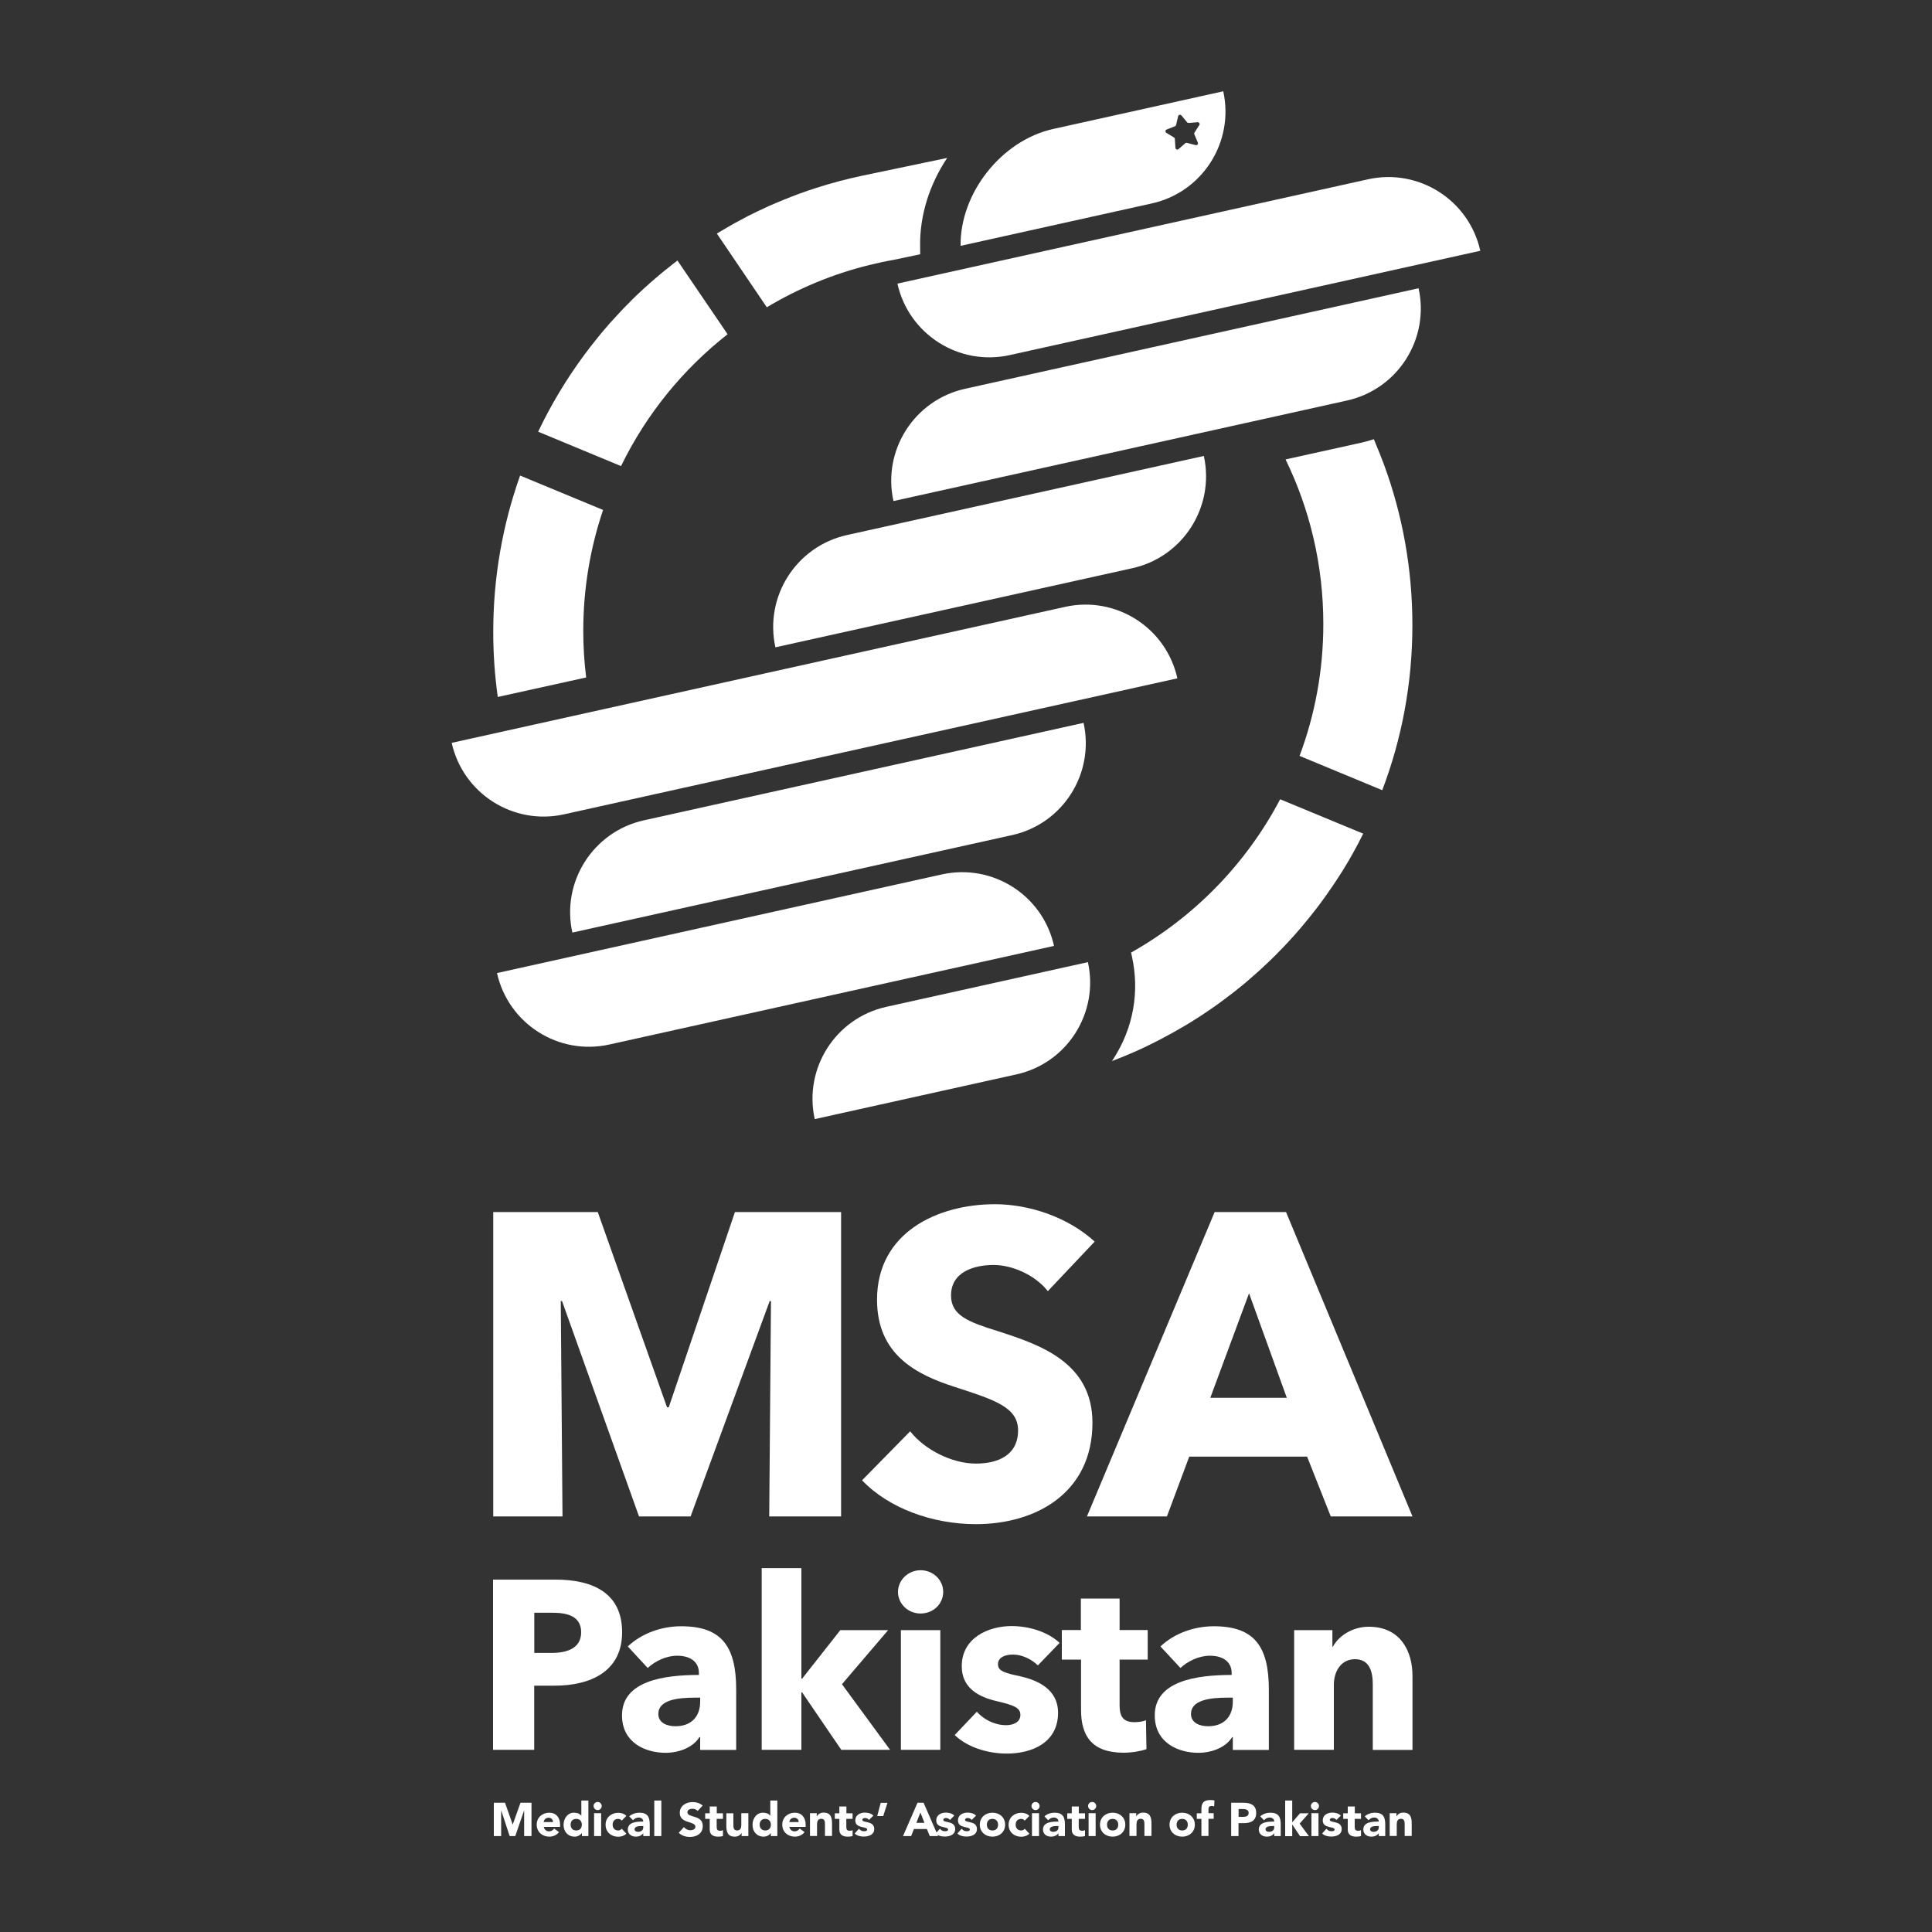<svg xmlns="http://www.w3.org/2000/svg" xmlns:xlink="http://www.w3.org/1999/xlink" id="Layer_1" x="0px" y="0px" viewBox="0 0 2000 2000" style="enable-background:new 0 0 2000 2000;" xml:space="preserve"><rect x="0" y="0" width="2000" height="2000" fill="#333333" stroke="none"/><style type="text/css">	.st0{fill:#FFFFFF;}</style><g>	<g>		<path class="st0" d="M1532.4,259.6l-487.2,108c-52.5,11.6-104.5-21.5-116.2-74l0,0l487.2-108   C1468.7,174,1520.7,207.1,1532.4,259.6L1532.4,259.6z"></path>		<path class="st0" d="M1394.5,414.6L924.9,518.7l0,0c-11.6-52.5,21.5-104.5,74-116.2l469.6-104.1v0   C1480.1,350.9,1447,402.9,1394.5,414.6z"></path>		<path class="st0" d="M1172.2,588.2l-369.5,81.9v0c-11.6-52.5,21.5-104.5,74-116.2l369.5-81.9v0   C1257.8,524.5,1224.7,576.6,1172.2,588.2z"></path>		<path class="st0" d="M1218.8,702.2L583.8,843c-52.5,11.6-104.5-21.5-116.2-74l0,0l635.1-140.8   C1155.2,616.6,1207.2,649.7,1218.8,702.2L1218.8,702.2z"></path>		<path class="st0" d="M1047.7,864.5L592.5,965.4l0,0c-11.6-52.5,21.5-104.5,74-116.2l455.2-100.9v0   C1133.3,800.9,1100.2,852.9,1047.7,864.5z"></path>		<path class="st0" d="M1091.1,979.2l-460.4,102.1c-52.5,11.6-104.5-21.5-116.2-74v0L975,905.2   C1027.5,893.6,1079.5,926.7,1091.1,979.2L1091.1,979.2z"></path>		<path class="st0" d="M1052.2,1112.2l-208.8,46.3l0,0c-11.6-52.5,21.5-104.5,74-116.2l208.8-46.3v0   C1137.8,1048.6,1104.7,1100.6,1052.2,1112.2z"></path>		<path class="st0" d="M753.2,346c-46.4,36.4-84.3,83-110.3,136.5l-85.8-35.6c13.3-28,29.3-54.5,47.5-79.2c4-5.4,8-10.6,12.2-15.8   c2.1-2.7,4.3-5.4,6.5-8c0.6-0.7,1.2-1.4,1.8-2.1c1.8-2.1,3.7-4.3,5.5-6.4c0.5-0.6,1-1.1,1.5-1.7c2.3-2.6,4.7-5.1,7-7.6   c2.5-2.8,5.1-5.5,7.7-8.2c0.1,0,0.1-0.1,0.1-0.1c2.6-2.7,5.2-5.3,7.9-8c2.7-2.7,5.4-5.3,8.2-7.8c2.6-2.5,5.3-5,8-7.3   c0.6-0.5,1.1-1,1.6-1.5c2.2-1.9,4.3-3.8,6.5-5.6c0.9-0.8,1.7-1.5,2.7-2.3c2.2-1.9,4.4-3.7,6.6-5.5c0.2-0.2,0.4-0.4,0.7-0.5   c2.8-2.3,5.6-4.5,8.5-6.8c1.2-0.9,2.4-1.9,3.7-2.8L753.2,346z"></path>		<path class="st0" d="M603.8,653c0,16.4,1,32.5,3,48.3l-91.5,20.2c-3.1-22-4.7-44.5-4.7-67.4c0-56.8,9.8-111.2,27.8-161.8   l85.9,35.6C611,567.3,603.8,609.3,603.8,653z"></path>		<line class="st0" x1="895.8" y1="276.2" x2="894" y2="276.6"></line>		<path class="st0" d="M1462.1,647.2c0,60.1-11,117.7-31.2,170.8l-85.6-35.5c15.9-42.5,24.6-88.4,24.6-136.5   c0-61.1-14-118.9-39.1-170.4l77.8-17.2c4.6-1,9.1-2.3,13.5-3.7c0.1-0.1,0.1-0.1,0.1-0.1c0.7,1.6,1.3,3.1,1.9,4.7   c3.1,7.2,5.9,14.5,8.7,21.9C1451.8,532.9,1462.1,588.8,1462.1,647.2z"></path>		<path class="st0" d="M1411.2,863c-3.5,7-7.1,13.9-10.9,20.7c-2.6,4.7-5.3,9.3-8.1,13.8c-1.5,2.5-3,5-4.6,7.4   c-4.7,7.4-9.5,14.6-14.6,21.7c-6.7,9.5-13.7,18.6-21.2,27.6c-7.3,9-15,17.6-23,26c-2.7,2.8-5.4,5.5-8.1,8.3   c-2.6,2.6-5.1,5.1-7.8,7.6c-3,2.9-6,5.7-9,8.4c-2.9,2.6-5.7,5.1-8.7,7.7c-2.9,2.6-5.9,5.1-8.8,7.5c-6,5-12.1,9.7-18.3,14.3   c-2.5,1.9-5.1,3.8-7.7,5.7c-1.5,1-2.9,2.1-4.4,3.1c-7.8,5.5-15.6,10.6-23.7,15.6c-1.9,1.2-3.8,2.3-5.7,3.4   c-8.4,5-17,9.8-25.7,14.3c-2.7,1.4-5.4,2.8-8.1,4.1c-2.7,1.3-5.5,2.7-8.1,4c-2.8,1.3-5.5,2.6-8.3,3.8c-5.5,2.4-11.1,4.8-16.8,7.1   c-2.8,1.1-5.6,2.2-8.5,3.3c0.8-1.1,1.5-2.2,2.2-3.4c19.9-31.3,26.5-68.5,18.5-104.7l-0.9-4.2c65.5-36.9,119.3-92.1,154.3-158.7   L1411.2,863z"></path>		<path class="st0" d="M1002.2,1123"></path>		<path class="st0" d="M1266.3,94.5l-176,39c-53.4,11.8-96.6,66.3-95.9,121l197.9-43.9C1244.8,199,1277.9,147,1266.3,94.5z    M1241.5,129.5l-5,7.8c-0.3,0.5-0.4,1.2-0.1,1.8l3.6,8.5c0.6,1.5-0.7,3-2.3,2.6l-9-2.3c-0.6-0.2-1.3,0-1.7,0.4l-7,6.1   c-1.2,1-3.1,0.3-3.2-1.3l-0.6-9.3c0-0.6-0.4-1.2-0.9-1.5l-7.9-4.8c-1.4-0.8-1.2-2.9,0.3-3.4l8.6-3.4c0.6-0.2,1-0.7,1.2-1.4l2.1-9   c0.4-1.6,2.3-2,3.4-0.8l5.9,7.1c0.4,0.5,1,0.7,1.7,0.7l9.2-0.8C1241.3,126.4,1242.4,128.1,1241.5,129.5z"></path>		<path class="st0" d="M980.5,163.5l-88,18.4l0,0c-16.1,3.4-32,7.6-47.4,12.6c-5.9,1.9-11.8,3.8-17.6,6c-10.8,4-21.6,8.4-32,13   c-2.7,1.3-5.4,2.5-8.1,3.8c-1.2,0.5-2.4,1.1-3.5,1.6c-6.5,3.1-13,6.4-19.3,9.9c-3.4,1.8-6.7,3.7-10,5.6c-3.3,1.9-6.6,3.8-9.9,5.8   c-0.8,0.5-1.7,1-2.6,1.6l51.7,76.3c32.5-19.5,68.1-34.4,105.9-43.7c8.5-2.1,17.2-4,26-5.5l0.4-0.1l26.5-5.6l-0.1-8.2   C952,222.5,962.5,190.5,980.5,163.5z"></path>	</g>	<g>		<g>			<path class="st0" d="M796.3,1569.8l1.8-223h-1.3l-81.9,223h-53.4l-79.7-223h-1.3l1.8,223h-71.7v-315.1h108.2l71.7,202.1h1.8    l68.5-202.1h109.9v315.1H796.3z"></path>			<path class="st0" d="M1084.7,1336.6c-12.9-16.5-36.5-27.1-56.1-27.1c-19.6,0-44.1,6.7-44.1,31.6c0,20.9,18.7,27.6,48.5,36.9    c42.7,13.8,97.9,32,97.9,94.8c0,72.5-58.3,105-120.6,105c-45,0-90.4-16.5-117.9-45.4l49.8-50.7c15.1,19.1,43.2,33.4,68.1,33.4    c23.1,0,43.6-8.9,43.6-34.3c0-24-24-31.6-65.4-45c-40.1-12.9-80.6-33.4-80.6-90.4c0-69.9,63.2-98.8,122-98.8    c35.6,0,75.7,13.4,103.3,38.7L1084.7,1336.6z"></path>			<path class="st0" d="M1377.6,1569.8l-24.5-61.9h-122l-23.1,61.9h-82.8l132.2-315.1h73.9l130.9,315.1H1377.6z M1293,1338.8    l-40.1,108.2h79.2L1293,1338.8z"></path>		</g>		<g>			<path class="st0" d="M574.2,1745h-21.2v66.4h-42.6v-176.2h64.7c38.6,0,68.9,13.9,68.9,54.3C644.2,1730.3,611.1,1745,574.2,1745z     M571.8,1669.5h-18.7v41.6H571c15.9,0,30.6-4.7,30.6-21.4C601.6,1672.8,586.9,1669.5,571.8,1669.5z"></path>			<path class="st0" d="M649.9,1704.4c14.4-13.7,35.1-20.9,55.2-20.9c41.6,0,57,20.4,57,65.5v62.5h-37.3v-13.2H724    c-6.2,10.2-20.4,16.2-35.1,16.2c-19.7,0-45-9.7-45-38.8c0-35.8,43.6-41.8,79.6-41.8v-2c0-12.2-9.7-17.9-22.4-17.9    c-11.7,0-23.1,5.7-30.6,12.7L649.9,1704.4z M724.8,1757.4h-5.2c-17.9,0-38.1,2.2-38.1,16.9c0,9.5,9.5,12.7,17.7,12.7    c16.4,0,25.6-10,25.6-25.4V1757.4z"></path>			<path class="st0" d="M921.4,1811.4h-50.5l-40.6-59.5h-0.7v59.5h-41.1v-188.1h41.1v114.5h0.7l39.6-50.3h49.5l-47.8,56    L921.4,1811.4z"></path>			<path class="st0" d="M953,1670.3c-13.2,0-23.4-10.2-23.4-22.4c0-11.9,10.2-22.4,23.4-22.4c12.9,0,23.4,10,23.4,22.4    C976.4,1660.6,965.9,1670.3,953,1670.3z M932.6,1811.4v-123.9h40.8v123.9H932.6z"></path>			<path class="st0" d="M1074.4,1724c-6.5-6.2-15.9-11.2-25.9-11.2c-7.7,0-15.4,2.7-15.4,10c0,7,6.7,9,22.6,12.4    c18.9,4.2,39.6,13.7,39.6,37.8c0,31.4-27.6,42.3-53,42.3c-20.2,0-41.1-6.7-54-19.2l22.9-24.1c7.2,8,18.4,13.9,30.4,13.9    c6.7,0,14.7-2.7,14.7-10.7c0-7.7-7.7-10.2-24.6-14.2c-17.2-4-36.1-12.7-36.1-36.1c0-29.6,27.9-41.6,51.5-41.6    c18.4,0,37.6,6,49.8,17.4L1074.4,1724z"></path>			<path class="st0" d="M1159,1718.1v47.3c0,11.4,3.7,17.4,15.4,17.4c4,0,9-0.7,11.9-2l0.5,29.9c-5.5,2-14.9,3.7-23.6,3.7    c-33.1,0-44.1-17.7-44.1-44.1v-52.3h-19.9v-30.6h19.7v-32.6h40.1v32.6h29.1v30.6H1159z"></path>			<path class="st0" d="M1201.3,1704.4c14.4-13.7,35.1-20.9,55.2-20.9c41.6,0,57,20.4,57,65.5v62.5h-37.3v-13.2h-0.7    c-6.2,10.2-20.4,16.2-35.1,16.2c-19.7,0-45-9.7-45-38.8c0-35.8,43.6-41.8,79.6-41.8v-2c0-12.2-9.7-17.9-22.4-17.9    c-11.7,0-23.1,5.7-30.6,12.7L1201.3,1704.4z M1276.2,1757.4h-5.2c-17.9,0-38.1,2.2-38.1,16.9c0,9.5,9.5,12.7,17.7,12.7    c16.4,0,25.6-10,25.6-25.4V1757.4z"></path>			<path class="st0" d="M1421.1,1811.4v-67.7c0-13.7-3.7-26.1-18.4-26.1c-14.4,0-21.9,12.4-21.9,26.6v67.2h-41.1v-123.9h39.6v17.2    h0.5c5.7-10.9,19.9-20.7,37.1-20.7c33.3,0,45.3,25.9,45.3,50.8v76.7H1421.1z"></path>		</g>		<g>			<path class="st0" d="M511.3,1866.2h11.5l7.9,22.5h0.1l8-22.5h11.4v34.5h-7.6v-26.4h-0.1l-9.1,26.4h-5.8l-8.7-26.4h-0.1v26.4h-7.6    V1866.2z"></path>			<path class="st0" d="M578.7,1896.6c-2.3,3-6.2,4.7-10,4.7c-7.3,0-13.1-4.9-13.1-12.4s5.8-12.4,13.1-12.4    c6.8,0,11.1,4.9,11.1,12.4v2.3h-16.9c0.6,2.8,2.7,4.6,5.5,4.6c2.4,0,4-1.2,5.2-2.9L578.7,1896.6z M572.5,1886.2    c0-2.4-1.8-4.5-4.5-4.5c-3.2,0-5,2.2-5.2,4.5H572.5z"></path>			<path class="st0" d="M609.1,1900.7h-6.7v-3.1h-0.1c-1.1,1.7-3.9,3.7-7.3,3.7c-7,0-11.6-5.1-11.6-12.2c0-6.6,4.1-12.6,10.8-12.6    c3,0,5.8,0.8,7.5,3.1h0.1v-15.7h7.3V1900.7z M596.5,1882.9c-3.7,0-5.8,2.4-5.8,6s2.2,6,5.8,6c3.7,0,5.8-2.4,5.8-6    S600.2,1882.9,596.5,1882.9z"></path>			<path class="st0" d="M618.7,1865.4c2.3,0,4.2,1.9,4.2,4.2c0,2.3-1.9,4.2-4.2,4.2s-4.2-1.9-4.2-4.2    C614.4,1867.3,616.3,1865.4,618.7,1865.4z M615,1877h7.3v23.7H615V1877z"></path>			<path class="st0" d="M643.6,1884.7c-0.7-1-2.1-1.8-3.6-1.8c-3.7,0-5.8,2.4-5.8,6s2.2,6,5.8,6c1.6,0,2.8-0.8,3.6-1.8l4.8,5.1    c-2.3,2.3-5.6,3.2-8.4,3.2c-7.3,0-13.1-4.9-13.1-12.4s5.8-12.4,13.1-12.4c2.8,0,6.1,0.8,8.4,3.2L643.6,1884.7z"></path>			<path class="st0" d="M665.9,1897.7L665.9,1897.7c-1.7,2.5-4.6,3.6-7.6,3.6c-4.4,0-8.4-2.5-8.4-7.3c0-8.2,9.9-8.3,16-8.3    c0-2.6-2.1-4.2-4.7-4.2c-2.4,0-4.4,1.1-5.9,2.8l-3.9-4c2.7-2.5,6.6-3.8,10.4-3.8c8.5,0,10.8,4.3,10.8,12.2v12h-6.7V1897.7z     M664.1,1890.3c-2.2,0-7.2,0.2-7.2,3.4c0,1.8,1.8,2.6,3.5,2.6c2.9,0,5.5-1.5,5.5-4.4v-1.6H664.1z"></path>			<path class="st0" d="M677.3,1863.9h7.3v36.8h-7.3V1863.9z"></path>			<path class="st0" d="M722.2,1874.7c-1.2-1.6-3.7-2.3-5.5-2.3c-2.1,0-5.1,1-5.1,3.6c0,6.3,15.9,2.2,15.9,14.3    c0,7.7-6.2,11.3-13.3,11.3c-4.4,0-8.3-1.3-11.6-4.3l5.4-5.9c1.6,2,4.1,3.3,6.6,3.3c2.5,0,5.3-1.2,5.3-3.6    c0-6.3-16.2-2.9-16.2-14.4c0-7.3,6.4-11.2,13.1-11.2c3.9,0,7.6,1,10.6,3.6L722.2,1874.7z"></path>			<path class="st0" d="M748.3,1882.9h-6.4v7.9c0,2.5,0.3,4.4,3.5,4.4c0.8,0,2.3-0.1,3-0.7v6.1c-1.6,0.6-3.4,0.7-5.1,0.7    c-4.9,0-8.6-2-8.6-7.2v-11.2h-4.7v-5.8h4.7v-7h7.3v7h6.4V1882.9z"></path>			<path class="st0" d="M774.7,1900.7h-7v-3.2h-0.1c-1,1.9-3.4,3.8-6.9,3.8c-7.4,0-8.8-4.9-8.8-11.2v-13h7.3v11.6    c0,2.7,0,6.2,3.8,6.2c3.8,0,4.4-3,4.4-6V1877h7.3V1900.7z"></path>			<path class="st0" d="M804.7,1900.7H798v-3.1h-0.1c-1.1,1.7-3.9,3.7-7.3,3.7c-7,0-11.6-5.1-11.6-12.2c0-6.6,4.1-12.6,10.8-12.6    c3,0,5.8,0.8,7.5,3.1h0.1v-15.7h7.3V1900.7z M792.2,1882.9c-3.7,0-5.8,2.4-5.8,6s2.2,6,5.8,6c3.7,0,5.8-2.4,5.8-6    S795.8,1882.9,792.2,1882.9z"></path>			<path class="st0" d="M832.9,1896.6c-2.3,3-6.2,4.7-10,4.7c-7.3,0-13.1-4.9-13.1-12.4s5.8-12.4,13.1-12.4    c6.8,0,11.1,4.9,11.1,12.4v2.3h-16.9c0.6,2.8,2.7,4.6,5.5,4.6c2.4,0,4-1.2,5.2-2.9L832.9,1896.6z M826.8,1886.2    c0-2.4-1.8-4.5-4.5-4.5c-3.2,0-5,2.2-5.2,4.5H826.8z"></path>			<path class="st0" d="M838.5,1877h7v3.2h0.1c1-1.8,3.4-3.8,6.9-3.8c7.4,0,8.8,4.9,8.8,11.2v13H854v-11.6c0-2.7,0-6.2-3.8-6.2    c-3.8,0-4.4,3-4.4,6v11.8h-7.3V1877z"></path>			<path class="st0" d="M882.5,1882.9h-6.4v7.9c0,2.5,0.3,4.4,3.5,4.4c0.8,0,2.3-0.1,3-0.7v6.1c-1.6,0.6-3.4,0.7-5.1,0.7    c-4.9,0-8.6-2-8.6-7.2v-11.2h-4.7v-5.8h4.7v-7h7.3v7h6.4V1882.9z"></path>			<path class="st0" d="M899.6,1884c-1.1-1.3-2.5-2-4.2-2c-1.2,0-2.7,0.5-2.7,1.9c0,3.5,12.3,0.5,12.3,9.5c0,6-5.8,7.8-10.9,7.8    c-3.3,0-7-0.8-9.3-3.2l4.4-4.9c1.4,1.7,3,2.6,5.2,2.6c1.7,0,3.3-0.4,3.3-1.7c0-3.8-12.3-0.6-12.3-9.6c0-5.5,5-8,9.9-8    c3.1,0,6.6,0.8,8.8,3.1L899.6,1884z"></path>			<path class="st0" d="M914.3,1880h-6.2l3.6-13.7h7L914.3,1880z"></path>			<path class="st0" d="M949.8,1866.2h6.3l15,34.5h-8.6l-3-7.3h-13.4l-2.9,7.3h-8.4L949.8,1866.2z M952.8,1876.3l-4.2,10.7h8.4    L952.8,1876.3z"></path>			<path class="st0" d="M983.4,1884c-1.1-1.3-2.5-2-4.2-2c-1.2,0-2.7,0.5-2.7,1.9c0,3.5,12.3,0.5,12.3,9.5c0,6-5.8,7.8-10.9,7.8    c-3.3,0-7-0.8-9.3-3.2l4.4-4.9c1.4,1.7,3,2.6,5.2,2.6c1.7,0,3.3-0.4,3.3-1.7c0-3.8-12.3-0.6-12.3-9.6c0-5.5,5-8,9.9-8    c3.1,0,6.6,0.8,8.8,3.1L983.4,1884z"></path>			<path class="st0" d="M1005.9,1884c-1.1-1.3-2.5-2-4.2-2c-1.2,0-2.7,0.5-2.7,1.9c0,3.5,12.3,0.5,12.3,9.5c0,6-5.8,7.8-10.9,7.8    c-3.3,0-7-0.8-9.3-3.2l4.4-4.9c1.4,1.7,3,2.6,5.2,2.6c1.7,0,3.3-0.4,3.3-1.7c0-3.8-12.3-0.6-12.3-9.6c0-5.5,5-8,9.9-8    c3.1,0,6.6,0.8,8.8,3.1L1005.9,1884z"></path>			<path class="st0" d="M1027.4,1876.5c7.3,0,13.1,4.9,13.1,12.4s-5.8,12.4-13.1,12.4c-7.3,0-13.1-4.9-13.1-12.4    S1020.1,1876.5,1027.4,1876.5z M1027.4,1894.9c3.7,0,5.8-2.4,5.8-6s-2.2-6-5.8-6c-3.7,0-5.8,2.4-5.8,6    S1023.7,1894.9,1027.4,1894.9z"></path>			<path class="st0" d="M1060.8,1884.7c-0.7-1-2.1-1.8-3.6-1.8c-3.7,0-5.8,2.4-5.8,6s2.2,6,5.8,6c1.6,0,2.8-0.8,3.6-1.8l4.8,5.1    c-2.3,2.3-5.6,3.2-8.4,3.2c-7.3,0-13.1-4.9-13.1-12.4s5.8-12.4,13.1-12.4c2.8,0,6.1,0.8,8.4,3.2L1060.8,1884.7z"></path>			<path class="st0" d="M1072,1865.4c2.3,0,4.2,1.9,4.2,4.2c0,2.3-1.9,4.2-4.2,4.2c-2.3,0-4.2-1.9-4.2-4.2    C1067.8,1867.3,1069.7,1865.4,1072,1865.4z M1068.3,1877h7.3v23.7h-7.3V1877z"></path>			<path class="st0" d="M1095.7,1897.7L1095.7,1897.7c-1.7,2.5-4.6,3.6-7.6,3.6c-4.4,0-8.4-2.5-8.4-7.3c0-8.2,9.9-8.3,16-8.3    c0-2.6-2.1-4.2-4.7-4.2c-2.4,0-4.4,1.1-5.9,2.8l-3.9-4c2.7-2.5,6.6-3.8,10.4-3.8c8.5,0,10.8,4.3,10.8,12.2v12h-6.7V1897.7z     M1093.9,1890.3c-2.2,0-7.2,0.2-7.2,3.4c0,1.8,1.8,2.6,3.5,2.6c2.9,0,5.5-1.5,5.5-4.4v-1.6H1093.9z"></path>			<path class="st0" d="M1123.1,1882.9h-6.4v7.9c0,2.5,0.3,4.4,3.5,4.4c0.8,0,2.3-0.1,3-0.7v6.1c-1.6,0.6-3.4,0.7-5.1,0.7    c-4.9,0-8.6-2-8.6-7.2v-11.2h-4.7v-5.8h4.7v-7h7.3v7h6.4V1882.9z"></path>			<path class="st0" d="M1130.6,1865.4c2.3,0,4.2,1.9,4.2,4.2c0,2.3-1.9,4.2-4.2,4.2c-2.3,0-4.2-1.9-4.2-4.2    C1126.3,1867.3,1128.2,1865.4,1130.6,1865.4z M1126.9,1877h7.3v23.7h-7.3V1877z"></path>			<path class="st0" d="M1151.8,1876.5c7.3,0,13.1,4.9,13.1,12.4s-5.8,12.4-13.1,12.4c-7.3,0-13.1-4.9-13.1-12.4    S1144.5,1876.5,1151.8,1876.5z M1151.8,1894.9c3.7,0,5.8-2.4,5.8-6s-2.2-6-5.8-6s-5.8,2.4-5.8,6S1148.1,1894.9,1151.8,1894.9z"></path>			<path class="st0" d="M1169.2,1877h7v3.2h0.1c1-1.8,3.4-3.8,6.9-3.8c7.4,0,8.8,4.9,8.8,11.2v13h-7.3v-11.6c0-2.7,0-6.2-3.8-6.2    c-3.8,0-4.4,3-4.4,6v11.8h-7.3V1877z"></path>			<path class="st0" d="M1223.8,1876.5c7.3,0,13.1,4.9,13.1,12.4s-5.8,12.4-13.1,12.4c-7.3,0-13.1-4.9-13.1-12.4    S1216.5,1876.5,1223.8,1876.5z M1223.8,1894.9c3.7,0,5.8-2.4,5.8-6s-2.2-6-5.8-6s-5.8,2.4-5.8,6S1220.1,1894.9,1223.8,1894.9z"></path>			<path class="st0" d="M1243.7,1882.9h-4.8v-5.8h4.8v-4.2c0-5.2,1.3-9.5,9.2-9.5c1.5,0,2.9,0.1,4.3,0.4l-0.3,6.2    c-0.8-0.3-1.5-0.5-2.4-0.5c-2.3,0-3.5,0.7-3.5,3.8v3.7h5.4v5.8h-5.4v17.8h-7.3V1882.9z"></path>			<path class="st0" d="M1274.5,1866.2h12.8c7.2,0,13.1,2.3,13.1,10.5c0,8.1-5.5,10.6-12.8,10.6h-5.5v13.4h-7.6V1866.2z     M1282.1,1880.8h5.1c2.7,0,5.4-0.9,5.4-4.1c0-3.6-3.6-4-6.5-4h-3.9V1880.8z"></path>			<path class="st0" d="M1319.1,1897.7L1319.1,1897.7c-1.7,2.5-4.6,3.6-7.6,3.6c-4.4,0-8.4-2.5-8.4-7.3c0-8.2,9.9-8.3,16-8.3    c0-2.6-2.1-4.2-4.7-4.2c-2.4,0-4.4,1.1-5.9,2.8l-3.9-4c2.7-2.5,6.6-3.8,10.4-3.8c8.5,0,10.8,4.3,10.8,12.2v12h-6.7V1897.7z     M1317.3,1890.3c-2.2,0-7.2,0.2-7.2,3.4c0,1.8,1.8,2.6,3.5,2.6c2.9,0,5.5-1.5,5.5-4.4v-1.6H1317.3z"></path>			<path class="st0" d="M1330.4,1863.9h7.3v22.5l8.1-9.3h9l-9.4,10.7l9.6,13h-9.2l-8-12h-0.1v12h-7.3V1863.9z"></path>			<path class="st0" d="M1361.2,1865.4c2.3,0,4.2,1.9,4.2,4.2c0,2.3-1.9,4.2-4.2,4.2c-2.3,0-4.2-1.9-4.2-4.2    C1357,1867.3,1358.9,1865.4,1361.2,1865.4z M1357.6,1877h7.3v23.7h-7.3V1877z"></path>			<path class="st0" d="M1383.5,1884c-1.1-1.3-2.5-2-4.2-2c-1.2,0-2.7,0.5-2.7,1.9c0,3.5,12.3,0.5,12.3,9.5c0,6-5.8,7.8-10.9,7.8    c-3.3,0-7-0.8-9.3-3.2l4.4-4.9c1.4,1.7,3,2.6,5.2,2.6c1.7,0,3.3-0.4,3.3-1.7c0-3.8-12.3-0.6-12.3-9.6c0-5.5,5-8,9.9-8    c3.1,0,6.6,0.8,8.8,3.1L1383.5,1884z"></path>			<path class="st0" d="M1408.8,1882.9h-6.4v7.9c0,2.5,0.3,4.4,3.5,4.4c0.8,0,2.3-0.1,3-0.7v6.1c-1.6,0.6-3.4,0.7-5.1,0.7    c-4.9,0-8.6-2-8.6-7.2v-11.2h-4.7v-5.8h4.7v-7h7.3v7h6.4V1882.9z"></path>			<path class="st0" d="M1427.3,1897.7L1427.3,1897.7c-1.7,2.5-4.6,3.6-7.6,3.6c-4.4,0-8.4-2.5-8.4-7.3c0-8.2,9.9-8.3,16-8.3    c0-2.6-2.1-4.2-4.7-4.2c-2.4,0-4.4,1.1-5.9,2.8l-3.9-4c2.7-2.5,6.6-3.8,10.4-3.8c8.5,0,10.8,4.3,10.8,12.2v12h-6.7V1897.7z     M1425.5,1890.3c-2.2,0-7.2,0.2-7.2,3.4c0,1.8,1.8,2.6,3.5,2.6c2.9,0,5.5-1.5,5.5-4.4v-1.6H1425.5z"></path>			<path class="st0" d="M1438.6,1877h7v3.2h0.1c1-1.8,3.4-3.8,6.9-3.8c7.4,0,8.8,4.9,8.8,11.2v13h-7.3v-11.6c0-2.7,0-6.2-3.8-6.2    c-3.8,0-4.4,3-4.4,6v11.8h-7.3V1877z"></path>		</g>	</g></g></svg>